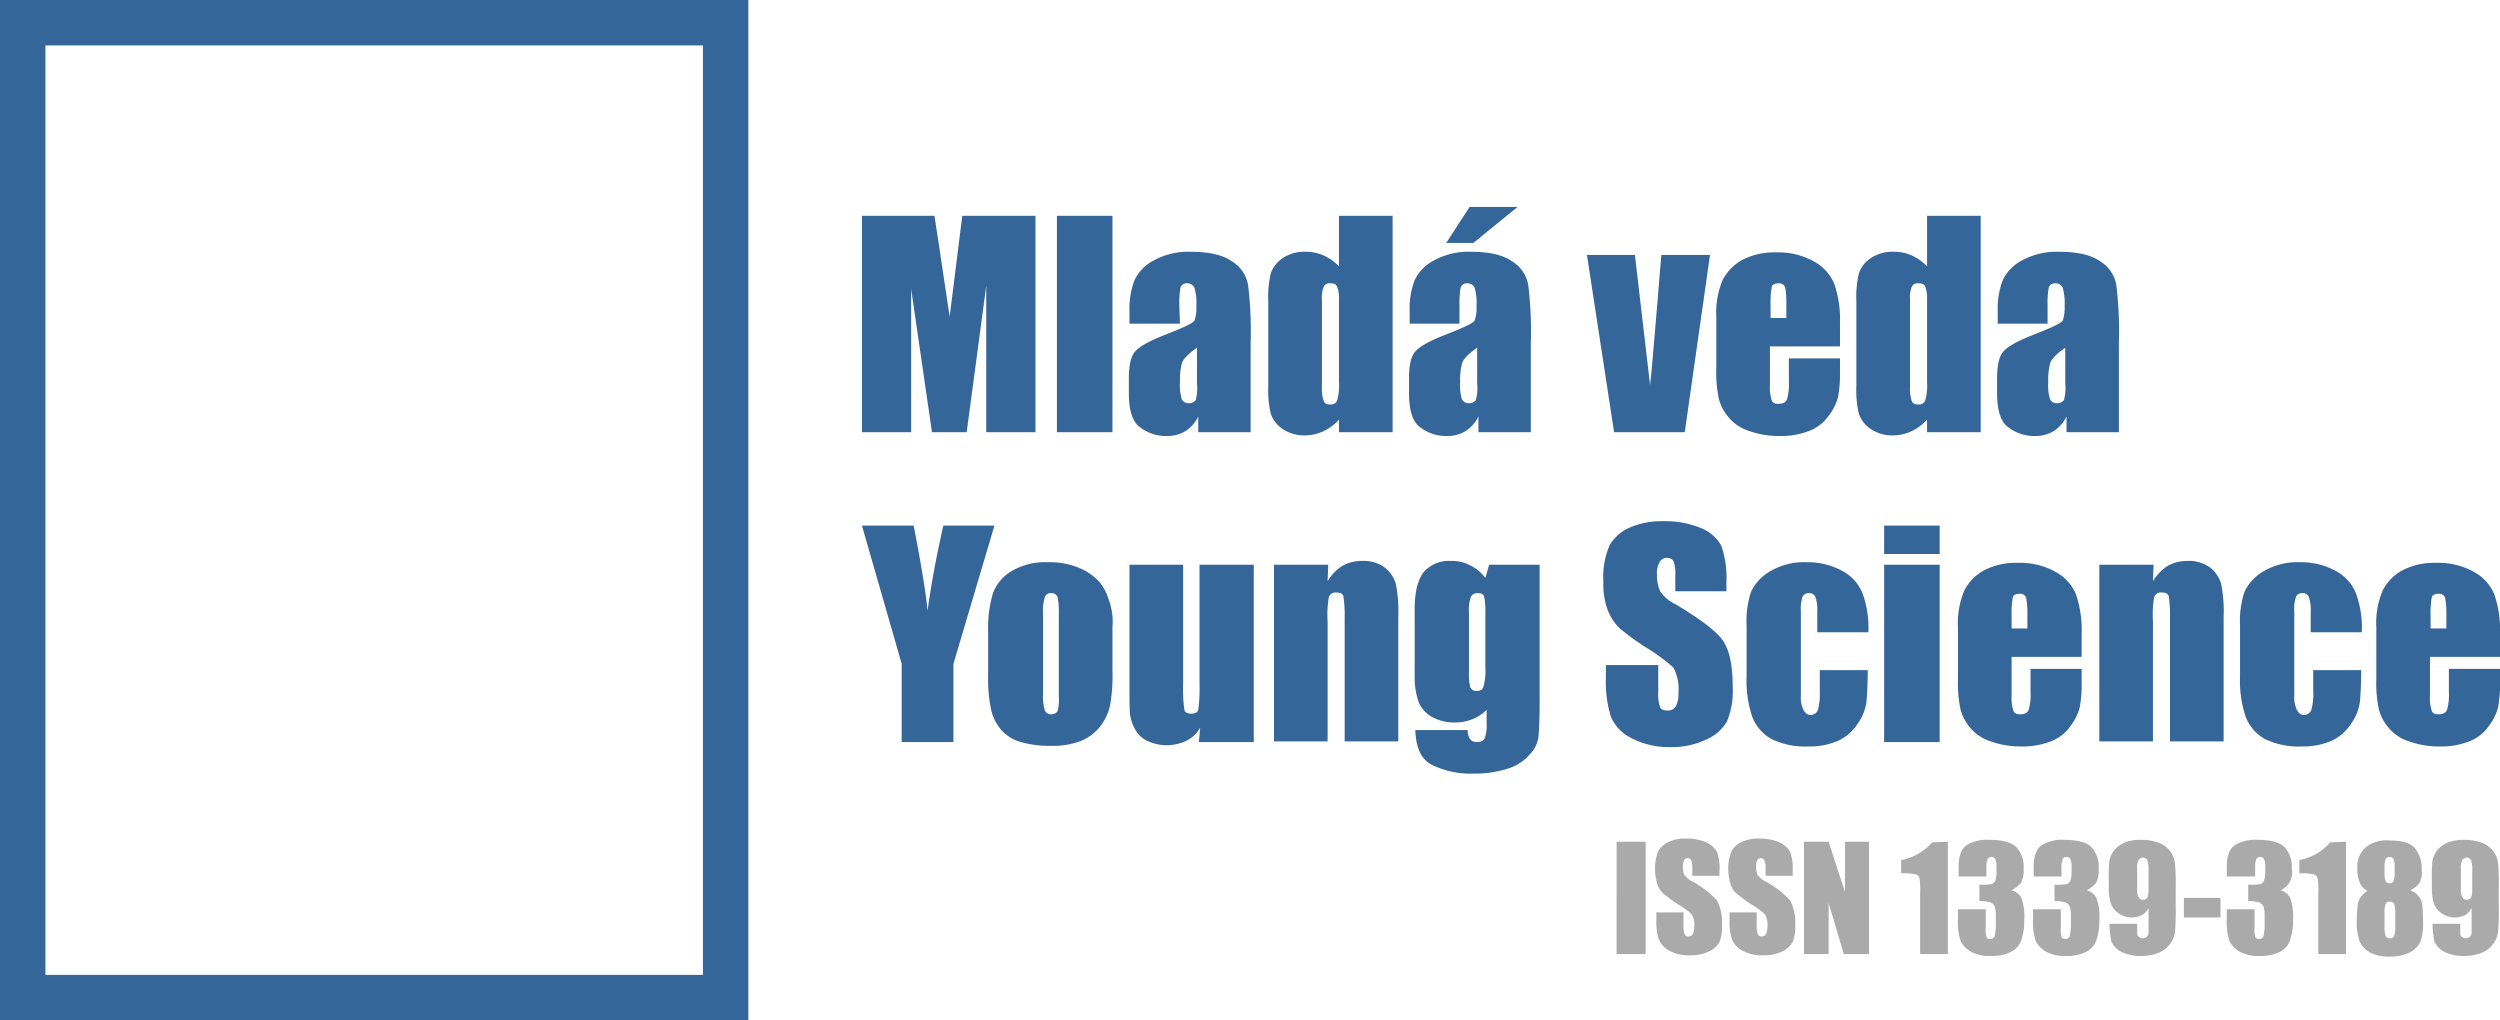 <svg xmlns="http://www.w3.org/2000/svg" viewBox="0 0 396.2 161.7"><defs><style>.cls-1{fill:#356699;}.cls-2{fill:#aaa;}</style></defs><title>mlada-veda-logoAsset 1</title><g id="Layer_2" data-name="Layer 2"><g id="Layer_1-2" data-name="Layer 1"><g id="Layer_1-3" data-name="Layer_1"><path class="cls-1" d="M3.6,0h115V161.7H0V0ZM111.4,7.2H7.2V154.5H111.4V7.2Z"></path><path class="cls-1" d="M164.1,34.2V68.5h-7.8V45.3l-3.1,23.2h-5.5l-3.3-22.7V68.5h-7.8V34.2h11.5c.3,2.1.7,4.5,1.1,7.3l1.3,8.7,2-16Zm12.2,0V68.5h-8.8V34.2ZM187,51.3h-8V49.4a12.65,12.65,0,0,1,.8-5,6.82,6.82,0,0,1,3-3.1,11.44,11.44,0,0,1,5.9-1.4c2.9,0,5.1.5,6.5,1.5a5.46,5.46,0,0,1,2.6,3.8,61.06,61.06,0,0,1,.4,9.2V68.5h-8.3V66a5.68,5.68,0,0,1-2,2.3,5.57,5.57,0,0,1-3,.8,6.68,6.68,0,0,1-4.1-1.3c-1.3-.8-1.9-2.7-1.9-5.5V60c0-2.1.3-3.5,1-4.3s2.3-1.7,4.9-2.7c2.8-1.1,4.3-1.8,4.5-2.2a6,6,0,0,0,.3-2.3,8.86,8.86,0,0,0-.3-2.9,1.23,1.23,0,0,0-1.1-.7,1.06,1.06,0,0,0-1.1.6,14,14,0,0,0-.2,2.9l.1,2.9Zm2.7,3.8c-1.4,1-2.2,1.8-2.4,2.5a10.68,10.68,0,0,0-.3,2.9,7.75,7.75,0,0,0,.3,2.8,1.15,1.15,0,0,0,1.1.6,1.29,1.29,0,0,0,1.1-.5,7.28,7.28,0,0,0,.2-2.6V55.1Zm31-20.9V68.5h-8.5v-2a7.54,7.54,0,0,1-2.6,1.9,7.06,7.06,0,0,1-2.8.6,6,6,0,0,1-3.5-1,4.75,4.75,0,0,1-1.9-2.4,16.25,16.25,0,0,1-.4-4.5V47.9a16.62,16.62,0,0,1,.4-4.6,4.75,4.75,0,0,1,1.9-2.4,6.09,6.09,0,0,1,3.6-1,6.84,6.84,0,0,1,2.9.6,8.07,8.07,0,0,1,2.4,1.7v-8Zm-8.5,13.3a5.15,5.15,0,0,0-.3-2.1c-.2-.4-.5-.5-1.1-.5a1,1,0,0,0-1,.5,4.54,4.54,0,0,0-.3,2.1V61.3a6,6,0,0,0,.3,2.3c.2.4.5.5,1,.5a1.06,1.06,0,0,0,1.1-.6,8.77,8.77,0,0,0,.3-3v-13Zm19.2,3.8h-8V49.4a12.65,12.65,0,0,1,.8-5,6.82,6.82,0,0,1,3-3.1,11.44,11.44,0,0,1,5.9-1.4c2.9,0,5.1.5,6.5,1.5a5.46,5.46,0,0,1,2.6,3.8,61.06,61.06,0,0,1,.4,9.2V68.5h-8.3V66a5.68,5.68,0,0,1-2,2.3,5.57,5.57,0,0,1-3,.8,6.68,6.68,0,0,1-4.1-1.3c-1.3-.8-1.9-2.7-1.9-5.5V60c0-2.1.3-3.5,1-4.3s2.3-1.7,4.9-2.7c2.8-1.1,4.3-1.8,4.5-2.2a6,6,0,0,0,.3-2.3,8.86,8.86,0,0,0-.3-2.9,1.23,1.23,0,0,0-1.1-.7,1.06,1.06,0,0,0-1.1.6,14,14,0,0,0-.2,2.9v2.9Zm2.7,3.8c-1.4,1-2.2,1.8-2.4,2.5a10.68,10.68,0,0,0-.3,2.9,7.75,7.75,0,0,0,.3,2.8,1.15,1.15,0,0,0,1.1.6,1.29,1.29,0,0,0,1.1-.5,7.28,7.28,0,0,0,.2-2.6V55.1Zm6.4-22.3-7,5.7h-4.3l3.7-5.7ZM271,40.4l-4,28.1H255.8l-4.3-28.1h7.6L261.5,61c.2-1.5.5-5.2,1-11.1.3-3.3.5-6.4.8-9.5Zm20.6,14.5H280.5V61a6.51,6.51,0,0,0,.3,2.5c.2.4.5.5,1.1.5s1.1-.2,1.3-.7a8.54,8.54,0,0,0,.3-2.8V56.8h8.1v2.1a20.29,20.29,0,0,1-.3,4,8.39,8.39,0,0,1-1.5,3,6.71,6.71,0,0,1-3.1,2.4,12.42,12.42,0,0,1-4.7.8,14.19,14.19,0,0,1-4.8-.8,6.9,6.9,0,0,1-3.2-2.1,7.3,7.3,0,0,1-1.6-3,19.86,19.86,0,0,1-.4-4.8V50.2a13.14,13.14,0,0,1,1-5.8,7.52,7.52,0,0,1,3.3-3.3,11,11,0,0,1,5.2-1.1,11.44,11.44,0,0,1,5.9,1.4,7.16,7.16,0,0,1,3.3,3.6,17.53,17.53,0,0,1,.9,6.3v3.6Zm-8.5-4.5V48.3a13.54,13.54,0,0,0-.2-2.8,1,1,0,0,0-1-.6c-.6,0-1,.2-1.1.5a14,14,0,0,0-.2,2.9v2.1Zm30.8-16.2V68.5h-8.5v-2a7.54,7.54,0,0,1-2.6,1.9,7.06,7.06,0,0,1-2.8.6,6,6,0,0,1-3.5-1,4.75,4.75,0,0,1-1.9-2.4,16.25,16.25,0,0,1-.4-4.5V47.9a16.62,16.62,0,0,1,.4-4.6,4.75,4.75,0,0,1,1.9-2.4,6.09,6.09,0,0,1,3.6-1,6.84,6.84,0,0,1,2.9.6,8.07,8.07,0,0,1,2.4,1.7v-8Zm-8.5,13.3a5.15,5.15,0,0,0-.3-2.1c-.2-.4-.5-.5-1.1-.5a1,1,0,0,0-1,.5,4.54,4.54,0,0,0-.3,2.1V61.3a6,6,0,0,0,.3,2.3c.2.4.5.5,1,.5a1.06,1.06,0,0,0,1.1-.6,8.77,8.77,0,0,0,.3-3v-13Zm19.2,3.8h-8V49.4a12.65,12.65,0,0,1,.8-5,6.82,6.82,0,0,1,3-3.1,11.44,11.44,0,0,1,5.9-1.4c2.9,0,5.1.5,6.5,1.5a5.46,5.46,0,0,1,2.6,3.8,61.06,61.06,0,0,1,.4,9.2V68.5h-8.3V66a5.68,5.68,0,0,1-2,2.3,5.57,5.57,0,0,1-3,.8,6.68,6.68,0,0,1-4.1-1.3c-1.3-.8-1.9-2.7-1.9-5.5V60c0-2.1.3-3.5,1-4.3s2.3-1.7,4.9-2.7c2.8-1.1,4.3-1.8,4.5-2.2a6,6,0,0,0,.3-2.3,8.86,8.86,0,0,0-.3-2.9,1.23,1.23,0,0,0-1.1-.7,1.06,1.06,0,0,0-1.1.6,14,14,0,0,0-.2,2.9v2.9Zm2.7,3.8c-1.4,1-2.2,1.8-2.4,2.5a10.68,10.68,0,0,0-.3,2.9,7.75,7.75,0,0,0,.3,2.8,1.15,1.15,0,0,0,1.1.6,1.29,1.29,0,0,0,1.1-.5,7.28,7.28,0,0,0,.2-2.6V55.1Z"></path><path class="cls-1" d="M157.6,83.3l-6.5,21.9v12.4h-8.2V105.2l-6.3-21.9h8.2c1.3,6.7,2,11.2,2.2,13.5.5-3.7,1.3-8.2,2.5-13.5Zm18.7,16.1v6.9a26.11,26.11,0,0,1-.4,5.6,8.45,8.45,0,0,1-1.6,3.3,7.55,7.55,0,0,1-3.2,2.3,12.51,12.51,0,0,1-4.5.7,16.52,16.52,0,0,1-4.8-.6,6.53,6.53,0,0,1-3.1-1.9,7.62,7.62,0,0,1-1.6-3.1,23.4,23.4,0,0,1-.5-5.4V100a19.12,19.12,0,0,1,.8-6.1,7,7,0,0,1,3.1-3.5,10.56,10.56,0,0,1,5.6-1.3,11.91,11.91,0,0,1,4.9.9,8.64,8.64,0,0,1,3.2,2.2,7.69,7.69,0,0,1,1.5,2.8,10,10,0,0,1,.6,4.4Zm-8.5-2.1a12.31,12.31,0,0,0-.2-2.7,1,1,0,0,0-1-.6.92.92,0,0,0-1,.6,7.45,7.45,0,0,0-.3,2.7V110a7.16,7.16,0,0,0,.3,2.6,1,1,0,0,0,1,.6,1.1,1.1,0,0,0,1-.5,6.9,6.9,0,0,0,.2-2.4v-13Zm30.9-7.8v28.1H190l.2-2.3a4.92,4.92,0,0,1-2.2,2.1,7.21,7.21,0,0,1-6.2,0,4.14,4.14,0,0,1-1.9-1.8,7,7,0,0,1-.8-2.3c-.1-.8-.1-2.4-.1-4.8v-19h8.5v19.1a23.38,23.38,0,0,0,.2,3.9c.1.4.5.6,1.1.6s1-.2,1.1-.6a25.74,25.74,0,0,0,.2-4.1V89.5Zm11.8,0-.1,2.6a7.56,7.56,0,0,1,2.3-2.4,6.21,6.21,0,0,1,3.1-.8,5.7,5.7,0,0,1,3.6,1,5.14,5.14,0,0,1,1.8,2.6,22,22,0,0,1,.4,5.3v19.7h-8.5V98a19.89,19.89,0,0,0-.2-3.5c-.1-.4-.5-.6-1.1-.6a1.13,1.13,0,0,0-1.2.7,16.43,16.43,0,0,0-.2,3.9v19h-8.5v-28Zm33.5,0v21.7c0,2.9-.1,4.8-.2,5.7a5,5,0,0,1-1.4,2.7,7.46,7.46,0,0,1-3.4,2.2,17.28,17.28,0,0,1-5.5.8,14,14,0,0,1-6.6-1.4c-1.7-.9-2.5-2.7-2.6-5.5h8.3c0,1.2.5,1.9,1.4,1.9.7,0,1.1-.2,1.3-.6a6.24,6.24,0,0,0,.3-2.4v-2.1a6.51,6.51,0,0,1-2.3,1.5,7.51,7.51,0,0,1-2.6.5,7.37,7.37,0,0,1-3.8-.9,4.87,4.87,0,0,1-2.1-2.4,12.3,12.3,0,0,1-.6-4.3V96.5c0-2.7.5-4.6,1.4-5.8a5.31,5.31,0,0,1,4.4-1.8,6,6,0,0,1,3,.7,6.44,6.44,0,0,1,2.4,2l.6-2.1ZM235.4,97a11.4,11.4,0,0,0-.2-2.5c-.2-.4-.5-.5-1-.5a1.15,1.15,0,0,0-1.1.6,6.24,6.24,0,0,0-.3,2.4v9.5a9.62,9.62,0,0,0,.2,2.4,1,1,0,0,0,1,.6c.6,0,1-.2,1.1-.7a9.52,9.52,0,0,0,.3-3.1V97Zm38.4-3.3h-8.3V91.2a5.64,5.64,0,0,0-.3-2.3,1.23,1.23,0,0,0-1-.5,1.31,1.31,0,0,0-1.2.7,3.52,3.52,0,0,0-.4,2,6,6,0,0,0,.5,2.6,6.21,6.21,0,0,0,2.5,2.1c4,2.4,6.5,4.3,7.5,5.8s1.5,3.9,1.5,7.3a12.53,12.53,0,0,1-.9,5.4,6.83,6.83,0,0,1-3.3,2.9,12.61,12.61,0,0,1-5.7,1.2,12.78,12.78,0,0,1-6.1-1.4,6.73,6.73,0,0,1-3.3-3.4,18.43,18.43,0,0,1-.8-6v-2.2h8.3v4.2a6.51,6.51,0,0,0,.3,2.5c.2.4.6.5,1.2.5a1.36,1.36,0,0,0,1.3-.7,4.14,4.14,0,0,0,.4-2.1,7.25,7.25,0,0,0-.8-4,27.8,27.8,0,0,0-4.2-3.1,39.73,39.73,0,0,1-4.4-3.2,8.46,8.46,0,0,1-1.8-2.8,11.82,11.82,0,0,1-.7-4.5,12.58,12.58,0,0,1,1-5.8,6.77,6.77,0,0,1,3.2-2.8,12.71,12.71,0,0,1,5.4-1,14.79,14.79,0,0,1,5.9,1.1,6.45,6.45,0,0,1,3.2,2.8,15.55,15.55,0,0,1,.8,5.8v1.4Zm22.3,6.5H288V96.9a6,6,0,0,0-.3-2.3,1,1,0,0,0-1-.6,1.1,1.1,0,0,0-1,.5,5.9,5.9,0,0,0-.3,2.4v13.3a4.74,4.74,0,0,0,.4,2.3c.3.5.6.8,1.1.8a1.21,1.21,0,0,0,1.2-.8,9.62,9.62,0,0,0,.3-3v-3.3H296c0,2.2-.1,3.9-.2,5a7.81,7.81,0,0,1-1.4,3.5,7.36,7.36,0,0,1-3.1,2.7,11.42,11.42,0,0,1-4.8.9,12.19,12.19,0,0,1-5.8-1.2,6.86,6.86,0,0,1-3-3.5,17.76,17.76,0,0,1-.9-6.4v-8a15,15,0,0,1,.7-5.4,7.39,7.39,0,0,1,3.1-3.3,10.5,10.5,0,0,1,5.7-1.4,11.46,11.46,0,0,1,5.7,1.4,7,7,0,0,1,3.2,3.6,16,16,0,0,1,.9,6.1Zm11.3-16.9v4.5h-8.8V83.3Zm0,6.2v28.1h-8.8V89.5Zm22.5,14.6H318.8v6.1a6.51,6.51,0,0,0,.3,2.5c.2.4.5.5,1.1.5s1.1-.2,1.3-.7a8.54,8.54,0,0,0,.3-2.8V106h8.1v2.1a20.29,20.29,0,0,1-.3,4,8.39,8.39,0,0,1-1.5,3,6.71,6.71,0,0,1-3.1,2.4,12.42,12.42,0,0,1-4.7.8,14.19,14.19,0,0,1-4.8-.8,6.9,6.9,0,0,1-3.2-2.1,7.3,7.3,0,0,1-1.6-3,19.86,19.86,0,0,1-.4-4.8V99.4a13.14,13.14,0,0,1,1-5.8,7.52,7.52,0,0,1,3.3-3.3,11,11,0,0,1,5.2-1.1,11.44,11.44,0,0,1,5.9,1.4,7.16,7.16,0,0,1,3.3,3.6,17.53,17.53,0,0,1,.9,6.3v3.6Zm-8.6-4.6v-2a13.54,13.54,0,0,0-.2-2.8,1,1,0,0,0-1-.6c-.6,0-1,.2-1.1.5a14,14,0,0,0-.2,2.9v2.1h2.5Zm20-10-.1,2.6a7.56,7.56,0,0,1,2.3-2.4,6.21,6.21,0,0,1,3.1-.8,5.7,5.7,0,0,1,3.6,1,5.14,5.14,0,0,1,1.8,2.6,22,22,0,0,1,.4,5.3v19.7h-8.5V98a19.89,19.89,0,0,0-.2-3.5c-.1-.4-.5-.6-1.1-.6a1.13,1.13,0,0,0-1.2.7,16.43,16.43,0,0,0-.2,3.9v19h-8.5v-28Zm33,10.7h-8.1V96.9a6,6,0,0,0-.3-2.3,1,1,0,0,0-1-.6,1.1,1.1,0,0,0-1,.5,5.9,5.9,0,0,0-.3,2.4v13.3a4.74,4.74,0,0,0,.4,2.3c.3.5.6.8,1.1.8a1.21,1.21,0,0,0,1.2-.8,9.62,9.62,0,0,0,.3-3v-3.3h7.6c0,2.2-.1,3.9-.2,5a7.81,7.81,0,0,1-1.4,3.5,7.36,7.36,0,0,1-3.1,2.7,11.42,11.42,0,0,1-4.8.9,12.19,12.19,0,0,1-5.8-1.2,6.86,6.86,0,0,1-3-3.5,17.76,17.76,0,0,1-.9-6.4v-8a15,15,0,0,1,.7-5.4,7.39,7.39,0,0,1,3.1-3.3,10.5,10.5,0,0,1,5.7-1.4,11.46,11.46,0,0,1,5.7,1.4,7,7,0,0,1,3.2,3.6,16,16,0,0,1,.9,6.1Zm21.9,3.9H385.1v6.1a6.51,6.51,0,0,0,.3,2.5c.2.4.5.5,1.1.5s1.1-.2,1.3-.7a8.54,8.54,0,0,0,.3-2.8V106h8.1v2.1a20.29,20.29,0,0,1-.3,4,8.39,8.39,0,0,1-1.5,3,6.71,6.71,0,0,1-3.1,2.4,12.42,12.42,0,0,1-4.7.8,14.19,14.19,0,0,1-4.8-.8,6.9,6.9,0,0,1-3.2-2.1,7.3,7.3,0,0,1-1.6-3,19.86,19.86,0,0,1-.4-4.8V99.4a13.14,13.14,0,0,1,1-5.8,7.52,7.52,0,0,1,3.3-3.3,11,11,0,0,1,5.2-1.1,11.44,11.44,0,0,1,5.9,1.4,7.16,7.16,0,0,1,3.3,3.6,17.53,17.53,0,0,1,.9,6.3v3.6Zm-8.5-4.6v-2a13.54,13.54,0,0,0-.2-2.8,1,1,0,0,0-1-.6c-.6,0-1,.2-1.1.5a14,14,0,0,0-.2,2.9v2.1h2.5Z"></path><path class="cls-2" d="M260.8,133.4v17.8h-4.6V133.4Zm11.7,5.4h-4.3v-1.3a2.87,2.87,0,0,0-.2-1.2.55.55,0,0,0-.5-.3.6.6,0,0,0-.6.3,2.51,2.51,0,0,0-.2,1,3.92,3.92,0,0,0,.2,1.3,3.82,3.82,0,0,0,1.3,1.1,14.51,14.51,0,0,1,3.9,3,7.16,7.16,0,0,1,.8,3.8,6.61,6.61,0,0,1-.4,2.8,3.63,3.63,0,0,1-1.7,1.5,6.68,6.68,0,0,1-3,.6,6.57,6.57,0,0,1-3.2-.7,3.65,3.65,0,0,1-1.7-1.8,8.62,8.62,0,0,1-.4-3.1v-1.2h4.3v2.2a3.09,3.09,0,0,0,.2,1.3.6.6,0,0,0,.6.3.75.75,0,0,0,.7-.4,2.68,2.68,0,0,0,.2-1.1,3.13,3.13,0,0,0-.4-2,11.18,11.18,0,0,0-2.2-1.6,27.63,27.63,0,0,1-2.3-1.7,2.84,2.84,0,0,1-.9-1.4,7.31,7.31,0,0,1-.4-2.3,7.06,7.06,0,0,1,.5-3,3.63,3.63,0,0,1,1.7-1.5,6.1,6.1,0,0,1,2.8-.5,7.45,7.45,0,0,1,3.1.6,3.63,3.63,0,0,1,1.7,1.5,7.39,7.39,0,0,1,.4,3v.8Zm11.6,0h-4.3v-1.3a2.87,2.87,0,0,0-.2-1.2.55.55,0,0,0-.5-.3.6.6,0,0,0-.6.3,2.51,2.51,0,0,0-.2,1,3.92,3.92,0,0,0,.2,1.3,3.82,3.82,0,0,0,1.3,1.1,14.51,14.51,0,0,1,3.9,3,7.16,7.16,0,0,1,.8,3.8,6.61,6.61,0,0,1-.4,2.8,3.63,3.63,0,0,1-1.7,1.5,6.68,6.68,0,0,1-3,.6,6.57,6.57,0,0,1-3.2-.7,3.65,3.65,0,0,1-1.7-1.8,8.62,8.62,0,0,1-.4-3.1v-1.2h4.3v2.2a3.09,3.09,0,0,0,.2,1.3.6.6,0,0,0,.6.3.75.75,0,0,0,.7-.4,2.68,2.68,0,0,0,.2-1.1,3.13,3.13,0,0,0-.4-2,11.18,11.18,0,0,0-2.2-1.6,27.63,27.63,0,0,1-2.3-1.7,2.84,2.84,0,0,1-.9-1.4,7.31,7.31,0,0,1-.4-2.3,7.06,7.06,0,0,1,.5-3,3.63,3.63,0,0,1,1.7-1.5,6.1,6.1,0,0,1,2.8-.5,7.45,7.45,0,0,1,3.1.6,3.63,3.63,0,0,1,1.7,1.5,7.39,7.39,0,0,1,.4,3v.8Zm12.1-5.4v17.8h-4l-2.4-8.1v8.1h-3.9V133.4h3.9l2.6,8v-8Zm12.5,0v17.8h-4.4v-9.5a13,13,0,0,0-.1-2.5c-.1-.3-.2-.5-.5-.6a7.47,7.47,0,0,0-2-.2h-.4v-2.1a8.53,8.53,0,0,0,4.9-2.8l2.5-.1Zm10.1,7.7a2.49,2.49,0,0,1,1.5,1.1,8.41,8.41,0,0,1,.5,3.6,9.54,9.54,0,0,1-.5,3.3,3.32,3.32,0,0,1-1.7,1.8,6.68,6.68,0,0,1-3,.6,6.23,6.23,0,0,1-3.3-.7,4.25,4.25,0,0,1-1.6-1.7,10.36,10.36,0,0,1-.4-3.6v-1.4h4.4V147a5,5,0,0,0,.1,1.5.6.6,0,0,0,.6.3.67.67,0,0,0,.7-.4,7.83,7.83,0,0,0,.2-2.1v-1.2a4.87,4.87,0,0,0-.2-1.5,1.34,1.34,0,0,0-.7-.6,5.94,5.94,0,0,0-1.7-.2v-2.6a8.75,8.75,0,0,0,2-.1,1.21,1.21,0,0,0,.5-.5,3.92,3.92,0,0,0,.2-1.3v-1a2.87,2.87,0,0,0-.2-1.2.75.75,0,0,0-1.2,0,3.47,3.47,0,0,0-.2,1.3v1.5h-4.4v-1.5c0-1.7.4-2.8,1.2-3.4a6.1,6.1,0,0,1,3.7-.9c2.1,0,3.5.4,4.3,1.2a4.66,4.66,0,0,1,1.1,3.4,4.32,4.32,0,0,1-.4,2.2,6.54,6.54,0,0,1-1.5,1.2Zm11.9,0a2.49,2.49,0,0,1,1.5,1.1,8.41,8.41,0,0,1,.5,3.6,9.54,9.54,0,0,1-.5,3.3,3.32,3.32,0,0,1-1.7,1.8,6.68,6.68,0,0,1-3,.6,6.23,6.23,0,0,1-3.3-.7,4.25,4.25,0,0,1-1.6-1.7,10.36,10.36,0,0,1-.4-3.6v-1.4h4.4V147a5,5,0,0,0,.1,1.5.6.6,0,0,0,.6.3.67.67,0,0,0,.7-.4,7.83,7.83,0,0,0,.2-2.1v-1.2a4.87,4.87,0,0,0-.2-1.5,1.34,1.34,0,0,0-.7-.6,5.94,5.94,0,0,0-1.7-.2v-2.6a8.75,8.75,0,0,0,2-.1,1.21,1.21,0,0,0,.5-.5,3.92,3.92,0,0,0,.2-1.3v-1a2.87,2.87,0,0,0-.2-1.2.75.75,0,0,0-1.2,0,3.47,3.47,0,0,0-.2,1.3v1.5h-4.4v-1.5c0-1.7.4-2.8,1.2-3.4a6.1,6.1,0,0,1,3.7-.9c2.1,0,3.5.4,4.3,1.2a4.66,4.66,0,0,1,1.1,3.4,4.32,4.32,0,0,1-.4,2.2,4.9,4.9,0,0,1-1.5,1.2Zm3.6,5.3h4.4V148a.55.55,0,0,0,.3.5,1,1,0,0,0,1.2,0,2.19,2.19,0,0,0,.3-.5v-4.1a2.66,2.66,0,0,1-1,1.1,3.77,3.77,0,0,1-1.6.4,3.6,3.6,0,0,1-2.2-.7,3.11,3.11,0,0,1-1.2-1.6,8.07,8.07,0,0,1-.3-2.5v-1.4a21,21,0,0,1,.1-2.8,3.81,3.81,0,0,1,.8-1.7,4.34,4.34,0,0,1,1.7-1.2,6.57,6.57,0,0,1,2.5-.4,7.56,7.56,0,0,1,2.9.5,3.92,3.92,0,0,1,2.5,3.3,37.94,37.94,0,0,1,.1,4v2.5a41.42,41.42,0,0,1-.1,4.2,3.86,3.86,0,0,1-.8,2,4.2,4.2,0,0,1-1.8,1.4,7.63,7.63,0,0,1-2.7.5,6.84,6.84,0,0,1-3.1-.6,3.51,3.51,0,0,1-1.7-1.7,18.44,18.44,0,0,1-.3-2.8Zm4.4-5.5a2.21,2.21,0,0,0,.3,1.4.86.86,0,0,0,.6.3.91.91,0,0,0,.7-.3,3.47,3.47,0,0,0,.2-1.3v-3.2a4,4,0,0,0-.2-1.5.84.84,0,0,0-.7-.4.86.86,0,0,0-.6.3,2.37,2.37,0,0,0-.3,1.5v3.2Zm13.2,1.4v3.1h-5.8v-3.1Zm9.5-1.2a2.49,2.49,0,0,1,1.5,1.1,8.41,8.41,0,0,1,.5,3.6,9.54,9.54,0,0,1-.5,3.3,3.32,3.32,0,0,1-1.7,1.8,6.68,6.68,0,0,1-3,.6,6.23,6.23,0,0,1-3.3-.7,4.25,4.25,0,0,1-1.6-1.7,10.36,10.36,0,0,1-.4-3.6v-1.4h4.4V147a5,5,0,0,0,.1,1.5.6.6,0,0,0,.6.3.67.67,0,0,0,.7-.4,7.83,7.83,0,0,0,.2-2.1v-1.2a4.87,4.87,0,0,0-.2-1.5,1.34,1.34,0,0,0-.7-.6,5.94,5.94,0,0,0-1.7-.2v-2.6a8.75,8.75,0,0,0,2-.1,1.21,1.21,0,0,0,.5-.5,3.92,3.92,0,0,0,.2-1.3v-1a2.87,2.87,0,0,0-.2-1.2.75.75,0,0,0-1.2,0,3.47,3.47,0,0,0-.2,1.3v1.5h-4.5v-1.5c0-1.7.4-2.8,1.2-3.4a6.1,6.1,0,0,1,3.7-.9c2.1,0,3.5.4,4.3,1.2a4.66,4.66,0,0,1,1.1,3.4,3.05,3.05,0,0,1-1.8,3.4Zm10.4-7.7v17.8h-4.4v-9.5a13,13,0,0,0-.1-2.5c-.1-.3-.2-.5-.5-.6a7.47,7.47,0,0,0-2-.2h-.4v-2.1a8.53,8.53,0,0,0,4.9-2.8l2.5-.1Zm10.2,7.7a3.09,3.09,0,0,1,1.5,1.2c.4.5.5,1.8.5,3.7a8.88,8.88,0,0,1-.4,3.2,3.71,3.71,0,0,1-1.6,1.7,7.22,7.22,0,0,1-3.2.7,6.56,6.56,0,0,1-3.1-.6,4,4,0,0,1-1.7-1.7,9,9,0,0,1-.5-3.4,21.58,21.58,0,0,1,.2-2.8,3.09,3.09,0,0,1,1.5-1.9,2.54,2.54,0,0,1-1.2-1.3,4.81,4.81,0,0,1-.4-2.2,4.11,4.11,0,0,1,1.3-3.4,5.24,5.24,0,0,1,3.8-1.1c2,0,3.3.4,4,1.2a5.23,5.23,0,0,1,1.1,3.5,3.69,3.69,0,0,1-.4,2.1,4.9,4.9,0,0,1-1.4,1.1Zm-2.5-3.8a2.87,2.87,0,0,0-.2-1.2.75.75,0,0,0-1.2,0,2.87,2.87,0,0,0-.2,1.2v1.3a2.68,2.68,0,0,0,.2,1.1.75.75,0,0,0,1.2,0,2.87,2.87,0,0,0,.2-1.2Zm.1,7.3a4.14,4.14,0,0,0-.2-1.4.78.78,0,0,0-.7-.3.6.6,0,0,0-.6.3,3.71,3.71,0,0,0-.2,1.4v2.3a4,4,0,0,0,.2,1.5.78.78,0,0,0,.7.3.6.6,0,0,0,.6-.3,4,4,0,0,0,.2-1.5Zm5.9,1.8h4.4V148a.55.55,0,0,0,.3.5,1,1,0,0,0,1.2,0,2.19,2.19,0,0,0,.3-.5v-4.1a2.66,2.66,0,0,1-1,1.1,3.77,3.77,0,0,1-1.6.4,3.6,3.6,0,0,1-2.2-.7,3.11,3.11,0,0,1-1.2-1.6,8.07,8.07,0,0,1-.3-2.5v-1.4a21,21,0,0,1,.1-2.8,3.81,3.81,0,0,1,.8-1.7,4.34,4.34,0,0,1,1.7-1.2,6.57,6.57,0,0,1,2.5-.4,7.56,7.56,0,0,1,2.9.5,3.92,3.92,0,0,1,2.5,3.3,37.94,37.94,0,0,1,.1,4v2.5a41.42,41.42,0,0,1-.1,4.2,3.86,3.86,0,0,1-.8,2,4.2,4.2,0,0,1-1.8,1.4,7.63,7.63,0,0,1-2.7.5,6.84,6.84,0,0,1-3.1-.6,3.51,3.51,0,0,1-1.7-1.7,18.44,18.44,0,0,1-.3-2.8Zm4.5-5.5a2.21,2.21,0,0,0,.3,1.4.86.86,0,0,0,.6.3.91.91,0,0,0,.7-.3,3.47,3.47,0,0,0,.2-1.3v-3.2a4,4,0,0,0-.2-1.5.84.84,0,0,0-.7-.4.86.86,0,0,0-.6.3,2.37,2.37,0,0,0-.3,1.5v3.2Z"></path></g></g></g></svg>